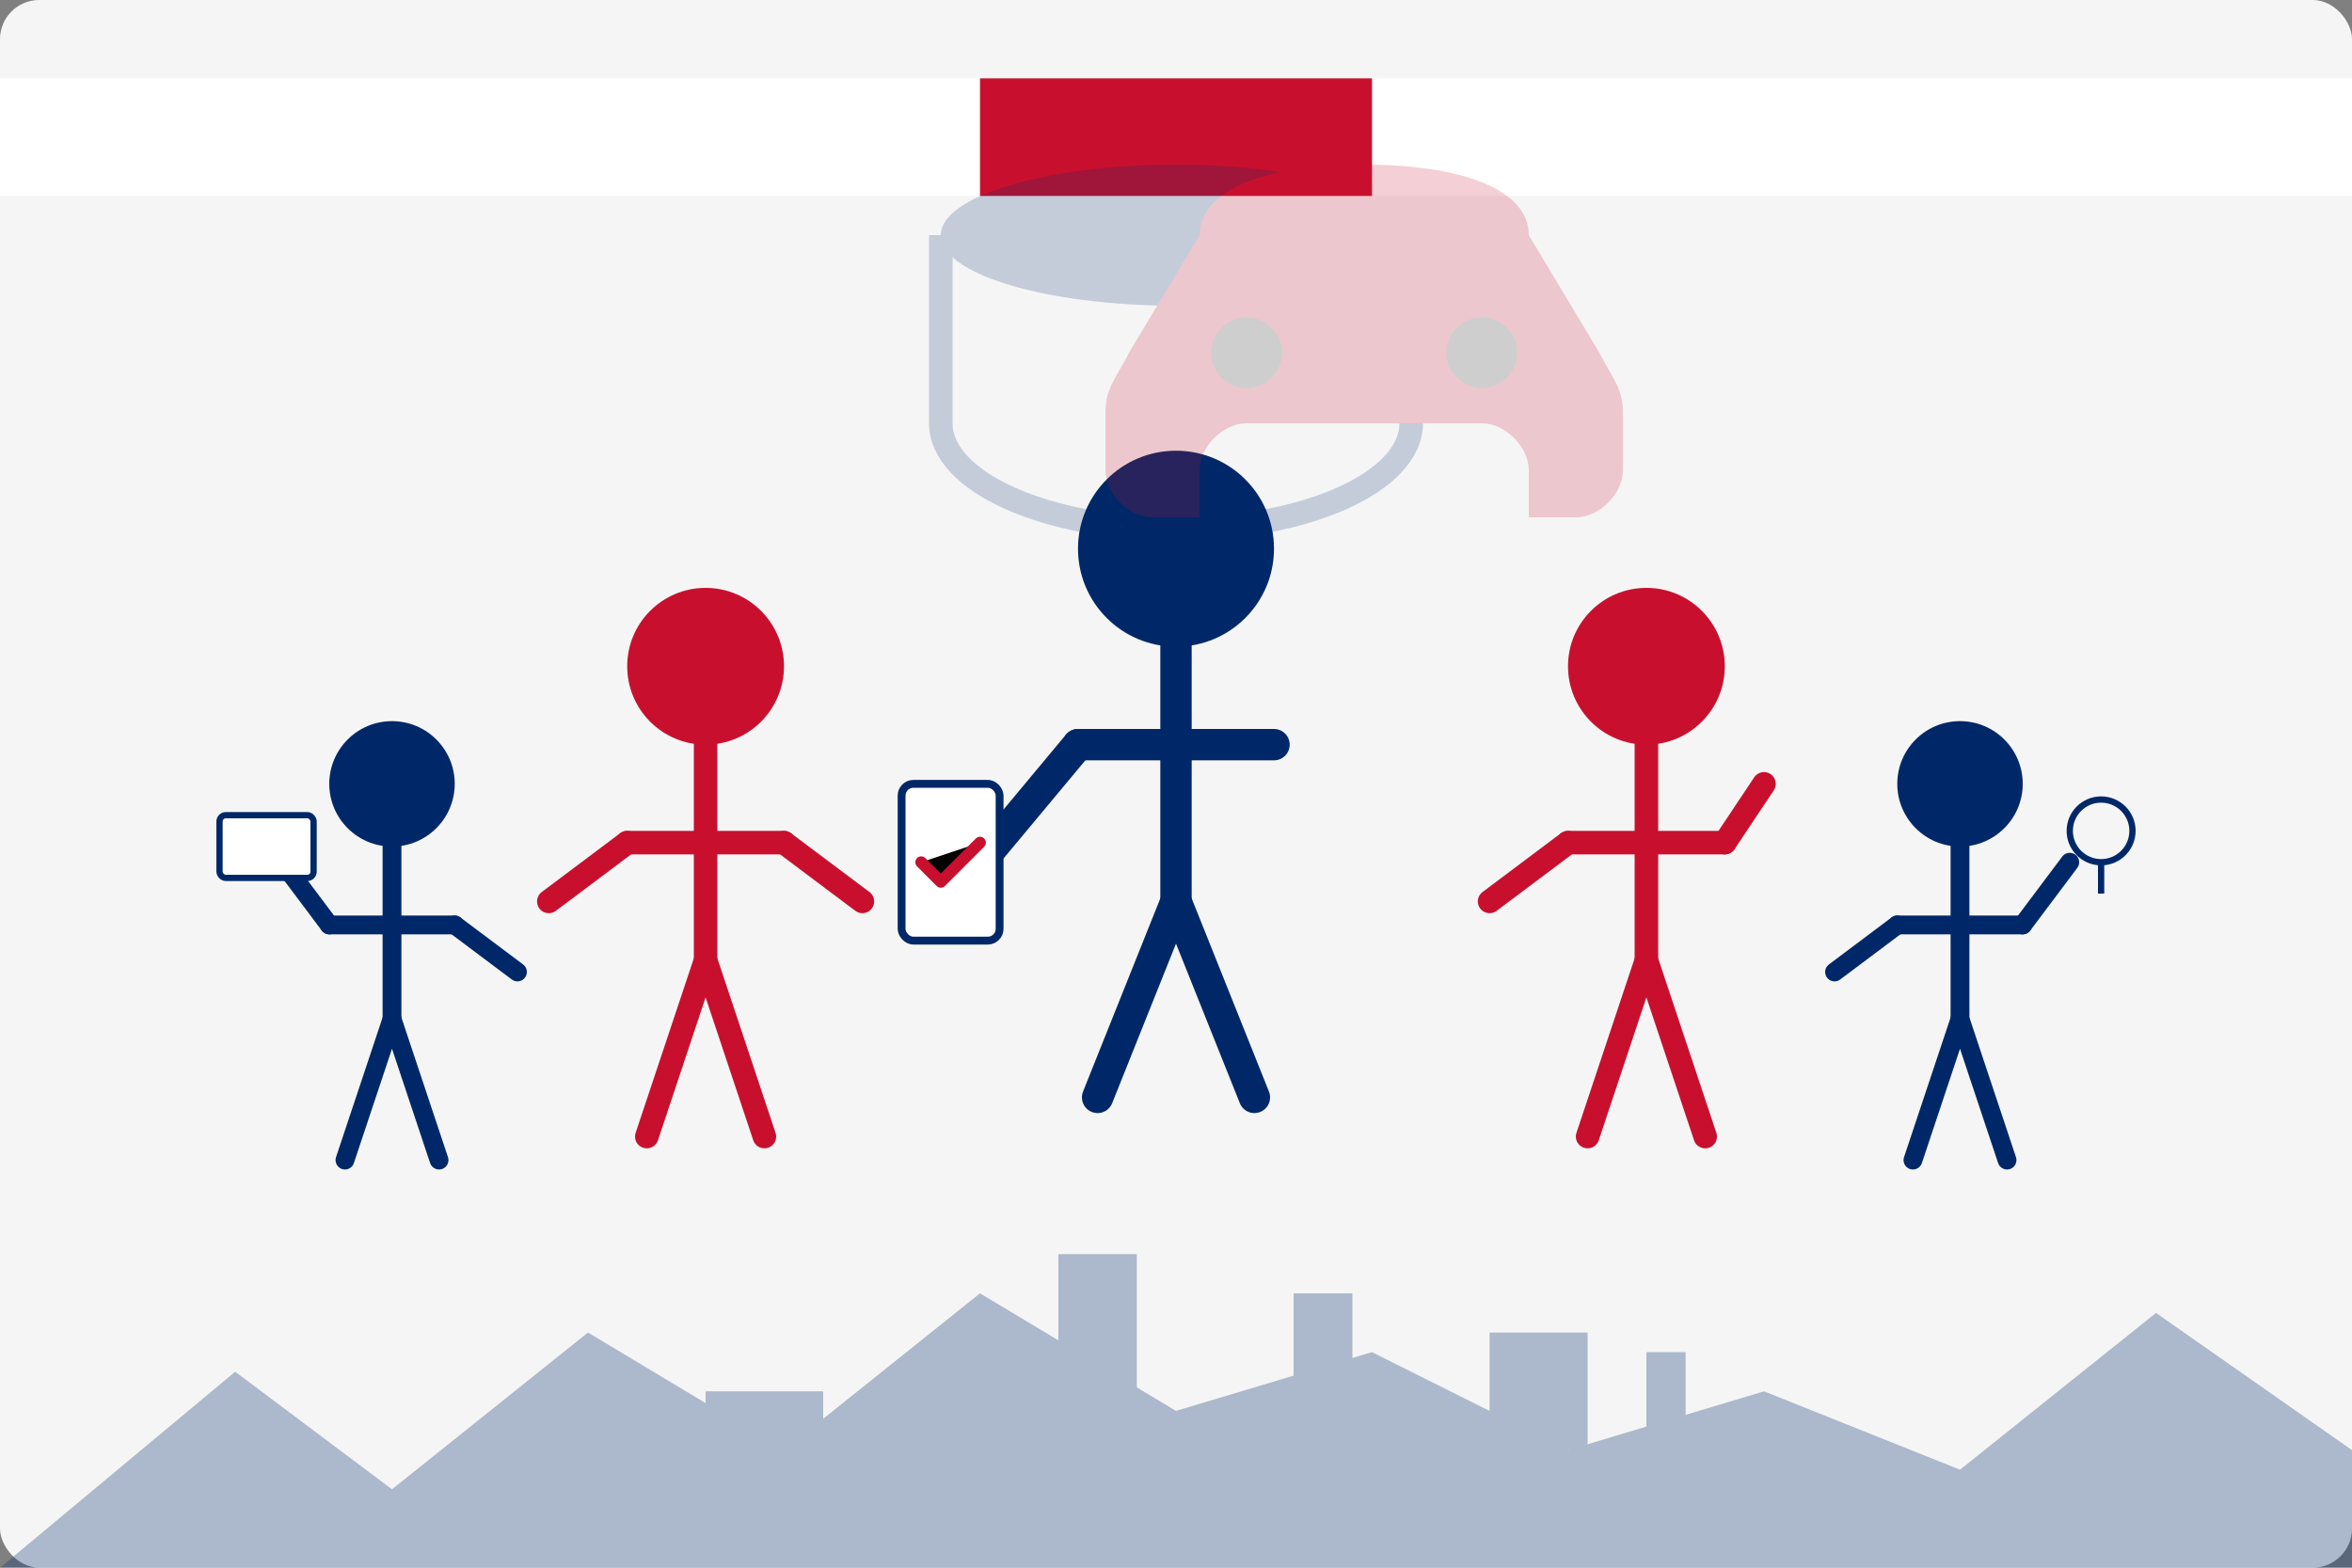 <svg xmlns="http://www.w3.org/2000/svg" viewBox="0 0 600 400" width="600" height="400">
  <rect x="0" y="0" width="600" height="400" fill="#808080" stroke="none"/>
  <!-- Background -->
  <rect width="600" height="400" fill="#f5f5f5" rx="10" ry="10" />
  
  <!-- Canadian flag-inspired header strip -->
  <rect x="0" y="20" width="600" height="30" fill="#FFFFFF" />
  <rect x="250" y="20" width="100" height="30" fill="#C8102E" />
  
  <!-- Team of people silhouettes -->
  <g transform="translate(300, 200)">
    <!-- Central figure (team leader) -->
    <g transform="translate(0, 0)">
      <!-- Head -->
      <circle cx="0" cy="-60" r="25" fill="#002868" />
      
      <!-- Body -->
      <path d="M0,-35 L0,30 M-25,-10 L25,-10" stroke="#002868" stroke-width="8" stroke-linecap="round" />
      
      <!-- Legs -->
      <path d="M0,30 L-20,80 M0,30 L20,80" stroke="#002868" stroke-width="8" stroke-linecap="round" />
      
      <!-- Arms with clipboard -->
      <path d="M-25,-10 L-50,20" stroke="#002868" stroke-width="8" stroke-linecap="round" />
      <rect x="-70" y="0" width="25" height="40" rx="3" fill="#FFFFFF" stroke="#002868" stroke-width="2" />
      
      <!-- Checkmark on clipboard -->
      <path d="M-65,20 L-60,25 L-50,15" stroke="#C8102E" stroke-width="3" stroke-linecap="round" stroke-linejoin="round" />
    </g>
    
    <!-- Team member 1 (left) -->
    <g transform="translate(-120, 20)">
      <!-- Head -->
      <circle cx="0" cy="-50" r="20" fill="#C8102E" />
      
      <!-- Body -->
      <path d="M0,-30 L0,25 M-20,-5 L20,-5" stroke="#C8102E" stroke-width="6" stroke-linecap="round" />
      
      <!-- Legs -->
      <path d="M0,25 L-15,70 M0,25 L15,70" stroke="#C8102E" stroke-width="6" stroke-linecap="round" />
      
      <!-- Arms -->
      <path d="M-20,-5 L-40,10 M20,-5 L40,10" stroke="#C8102E" stroke-width="6" stroke-linecap="round" />
    </g>
    
    <!-- Team member 2 (right) -->
    <g transform="translate(120, 20)">
      <!-- Head -->
      <circle cx="0" cy="-50" r="20" fill="#C8102E" />
      
      <!-- Body -->
      <path d="M0,-30 L0,25 M-20,-5 L20,-5" stroke="#C8102E" stroke-width="6" stroke-linecap="round" />
      
      <!-- Legs -->
      <path d="M0,25 L-15,70 M0,25 L15,70" stroke="#C8102E" stroke-width="6" stroke-linecap="round" />
      
      <!-- Arms -->
      <path d="M-20,-5 L-40,10 M20,-5 L30,-20" stroke="#C8102E" stroke-width="6" stroke-linecap="round" />
    </g>
    
    <!-- Team member 3 (far left) -->
    <g transform="translate(-200, 40) scale(0.8)">
      <!-- Head -->
      <circle cx="0" cy="-50" r="20" fill="#002868" />
      
      <!-- Body -->
      <path d="M0,-30 L0,25 M-20,-5 L20,-5" stroke="#002868" stroke-width="6" stroke-linecap="round" />
      
      <!-- Legs -->
      <path d="M0,25 L-15,70 M0,25 L15,70" stroke="#002868" stroke-width="6" stroke-linecap="round" />
      
      <!-- Arms -->
      <path d="M-20,-5 L-35,-25 M20,-5 L40,10" stroke="#002868" stroke-width="6" stroke-linecap="round" />
      
      <!-- Computer tablet -->
      <rect x="-55" y="-40" width="30" height="20" rx="2" fill="#FFFFFF" stroke="#002868" stroke-width="2" />
    </g>
    
    <!-- Team member 4 (far right) -->
    <g transform="translate(200, 40) scale(0.8)">
      <!-- Head -->
      <circle cx="0" cy="-50" r="20" fill="#002868" />
      
      <!-- Body -->
      <path d="M0,-30 L0,25 M-20,-5 L20,-5" stroke="#002868" stroke-width="6" stroke-linecap="round" />
      
      <!-- Legs -->
      <path d="M0,25 L-15,70 M0,25 L15,70" stroke="#002868" stroke-width="6" stroke-linecap="round" />
      
      <!-- Arms -->
      <path d="M-20,-5 L-40,10 M20,-5 L35,-25" stroke="#002868" stroke-width="6" stroke-linecap="round" />
      
      <!-- Car key -->
      <circle cx="45" cy="-35" r="10" fill="none" stroke="#002868" stroke-width="2" />
      <line x1="45" y1="-25" x2="45" y2="-15" stroke="#002868" stroke-width="2" />
    </g>
  </g>
  
  <!-- Car database elements in background -->
  <g transform="translate(300, 60) scale(0.6)" opacity="0.2">
    <!-- Database cylinders -->
    <ellipse cx="0" cy="0" rx="100" ry="30" fill="#002868" />
    <path d="M-100 0 L-100 80 C-100 105 -55 125 0 125 C55 125 100 105 100 80 L100 0" fill="none" stroke="#002868" stroke-width="10" />
    
    <!-- Car silhouette -->
    <path d="M150,0 C150,-20 120,-30 80,-30 L80,-30 C40,-30 10,-20 10,0 L-20,50 C-25,60 -30,65 -30,75 L-30,100 C-30,110 -20,120 -10,120 L10,120 L10,100 C10,90 20,80 30,80 L130,80 C140,80 150,90 150,100 L150,120 L170,120 C180,120 190,110 190,100 L190,75 C190,65 185,60 180,50 Z" fill="#C8102E" />
    
    <!-- Wheels -->
    <circle cx="30" cy="50" r="15" fill="#333333" />
    <circle cx="130" cy="50" r="15" fill="#333333" />
  </g>
  
  <!-- Vancouver skyline silhouette at bottom -->
  <g transform="translate(0, 370)" fill="#002868" opacity="0.3">
    <!-- Mountains and buildings -->
    <path d="M0,30 L60,-20 L100,10 L150,-30 L200,0 L250,-40 L300,-10 L350,-25 L400,0 L450,-15 L500,5 L550,-35 L600,0 L600,30 L0,30 Z" />
    
    <!-- Building details -->
    <rect x="270" y="-50" width="20" height="40" />
    <rect x="330" y="-40" width="15" height="30" />
    <rect x="380" y="-30" width="25" height="30" />
    <rect x="420" y="-25" width="10" height="25" />
    <rect x="180" y="-15" width="30" height="15" />
  </g>
</svg>
